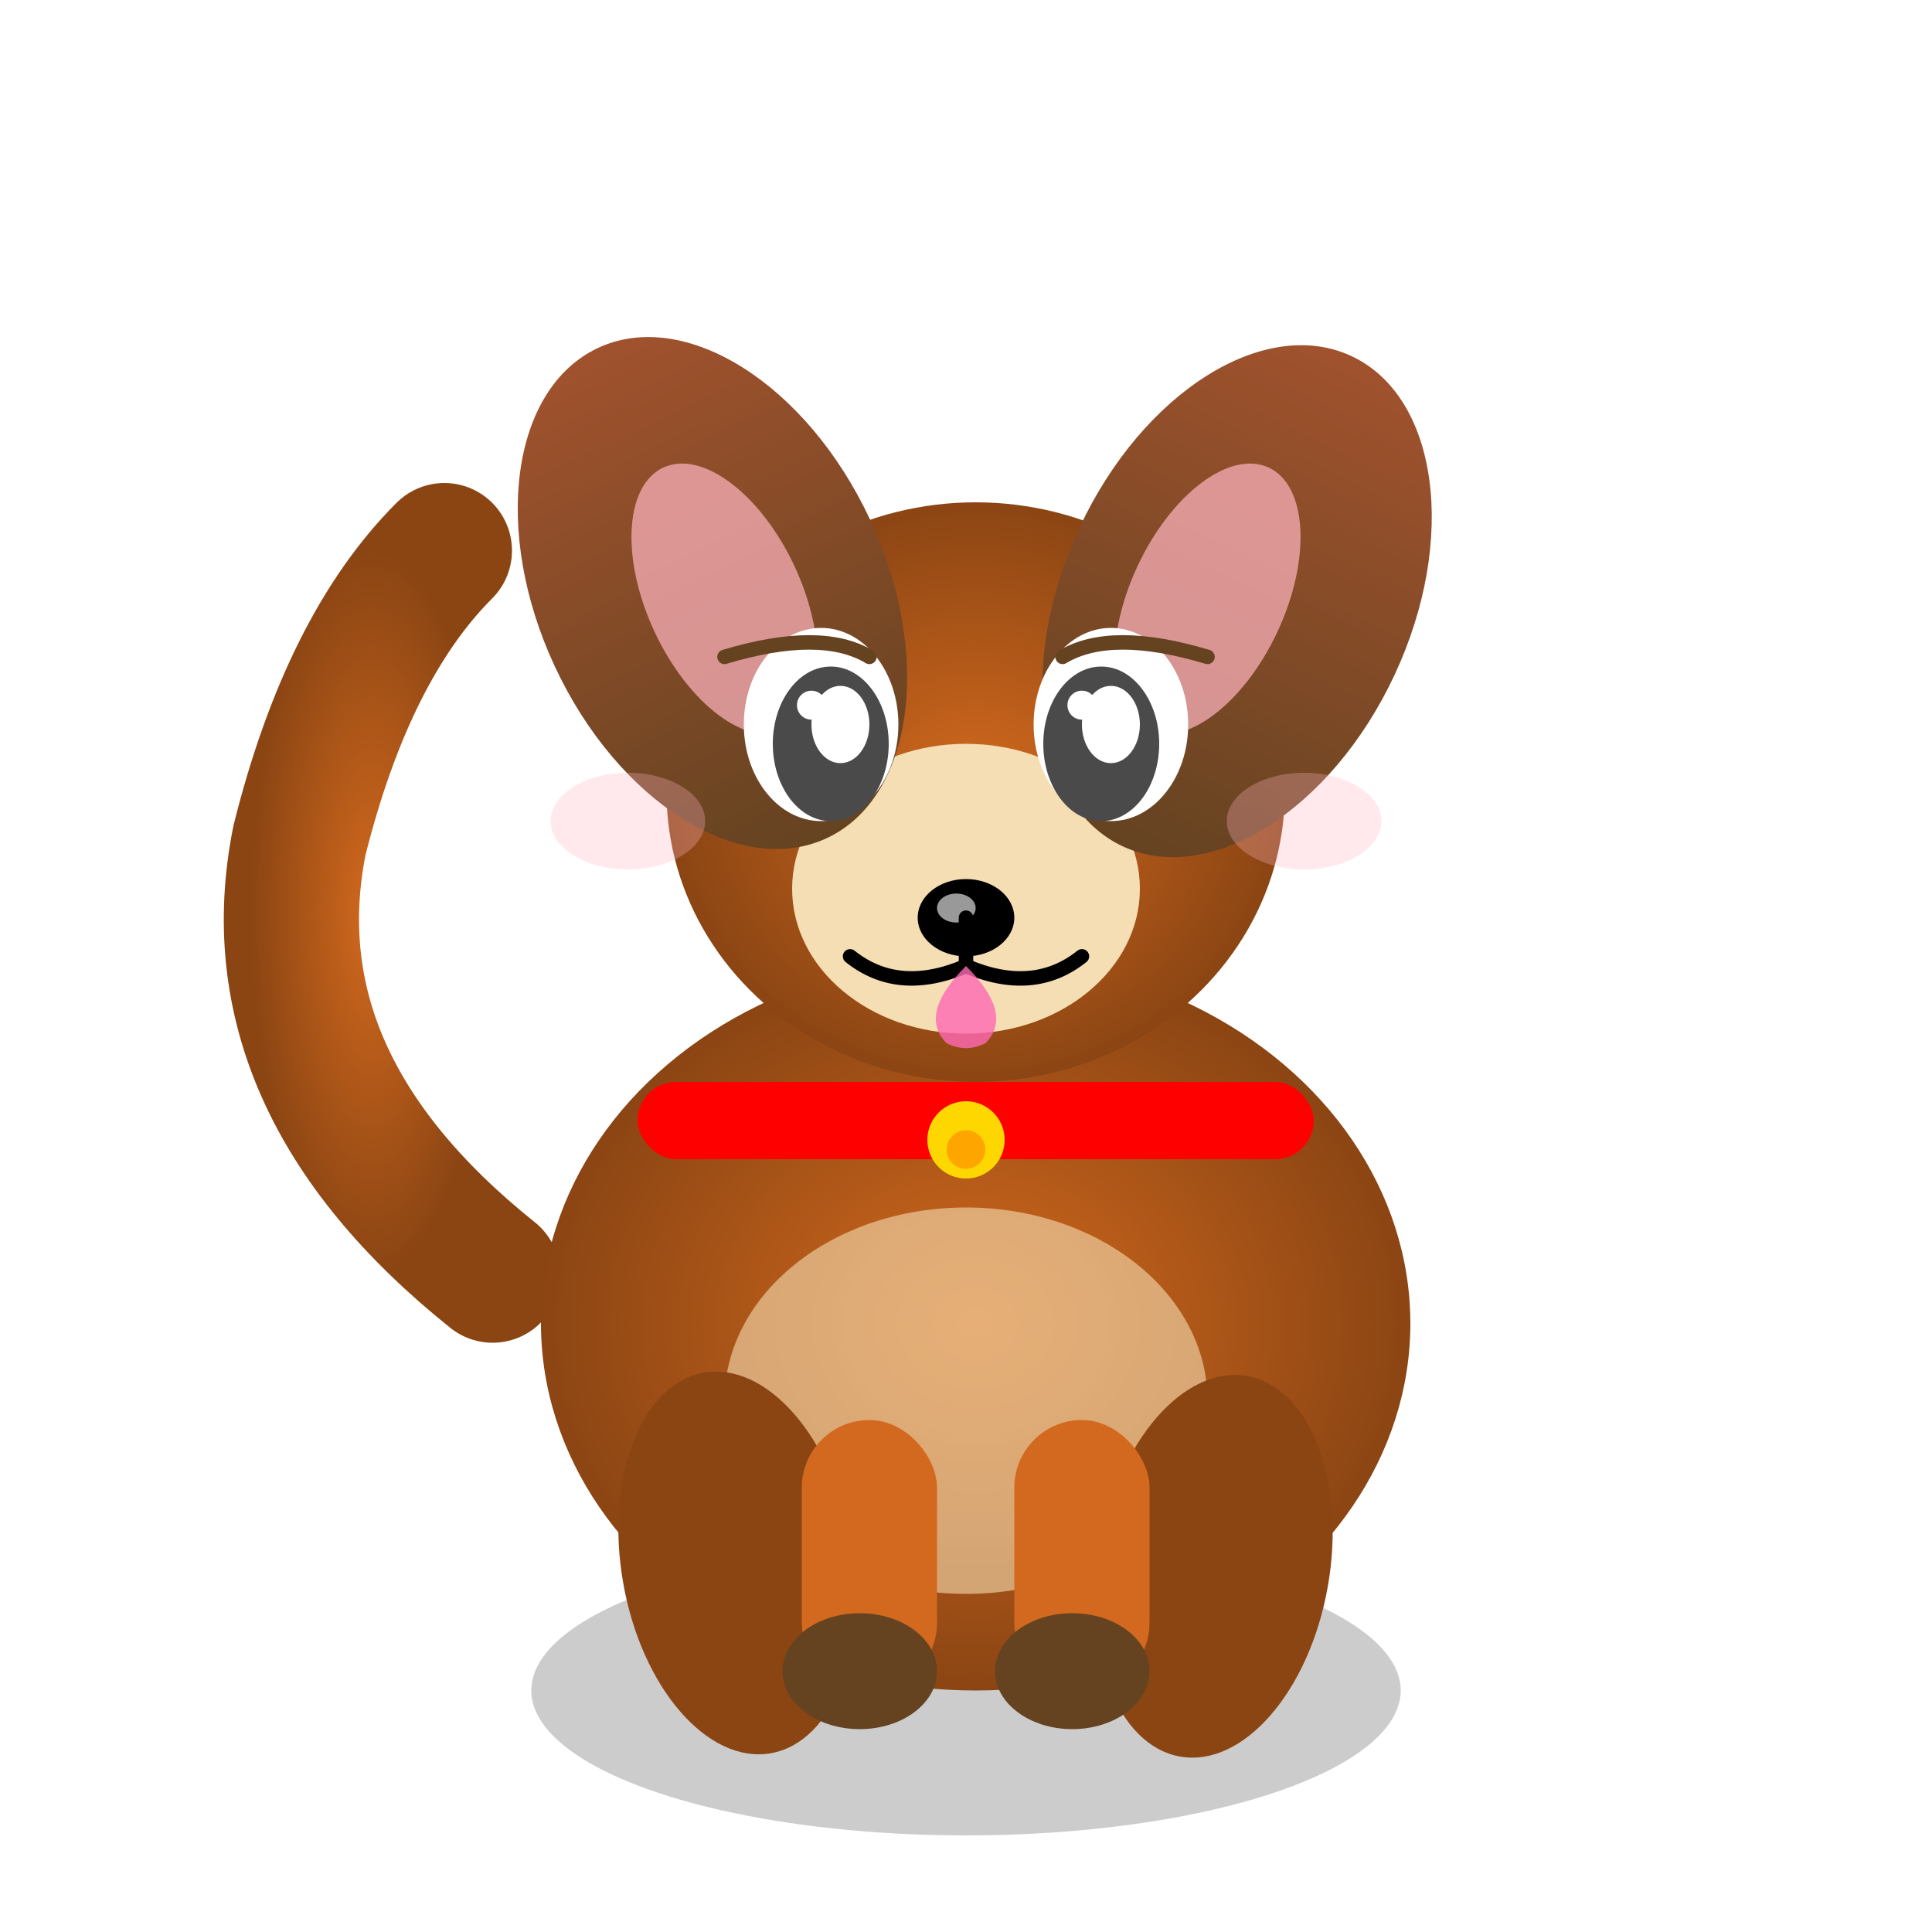 <svg xmlns="http://www.w3.org/2000/svg" viewBox="0 0 200 200" width="200" height="200">
  <!-- Cute realistic dog illustration -->
  <defs>
    <!-- Gradient for body -->
    <radialGradient id="bodyGradient" cx="50%" cy="50%">
      <stop offset="0%" style="stop-color:#D2691E;stop-opacity:1" />
      <stop offset="100%" style="stop-color:#8B4513;stop-opacity:1" />
    </radialGradient>
    
    <!-- Gradient for ears -->
    <linearGradient id="earGradient" x1="0%" y1="0%" x2="0%" y2="100%">
      <stop offset="0%" style="stop-color:#A0522D;stop-opacity:1" />
      <stop offset="100%" style="stop-color:#654321;stop-opacity:1" />
    </linearGradient>
    
    <!-- Shadow filter -->
    <filter id="shadow" x="-50%" y="-50%" width="200%" height="200%">
      <feGaussianBlur in="SourceAlpha" stdDeviation="2"/>
      <feOffset dx="1" dy="2" result="offsetblur"/>
      <feComponentTransfer>
        <feFuncA type="linear" slope="0.3"/>
      </feComponentTransfer>
      <feMerge>
        <feMergeNode/>
        <feMergeNode in="SourceGraphic"/>
      </feMerge>
    </filter>
  </defs>
  
  <!-- Shadow base -->
  <ellipse cx="100" cy="175" rx="45" ry="15" fill="#000000" opacity="0.2"/>
  
  <!-- Tail (back) -->
  <path d="M50 130 Q 25 110 30 85 Q 35 65 45 55" 
        stroke="url(#bodyGradient)" 
        stroke-width="14" 
        fill="none" 
        stroke-linecap="round"
        filter="url(#shadow)"/>
  
  <!-- Body -->
  <ellipse cx="100" cy="135" rx="45" ry="38" 
           fill="url(#bodyGradient)" 
           filter="url(#shadow)"/>
  
  <!-- Chest fluff -->
  <ellipse cx="100" cy="145" rx="25" ry="20" 
           fill="#F5DEB3" 
           opacity="0.6"/>
  
  <!-- Back legs -->
  <ellipse cx="75" cy="160" rx="12" ry="20" 
           fill="#8B4513" 
           transform="rotate(-10 75 160)"
           filter="url(#shadow)"/>
  <ellipse cx="125" cy="160" rx="12" ry="20" 
           fill="#8B4513" 
           transform="rotate(10 125 160)"
           filter="url(#shadow)"/>
  
  <!-- Front legs -->
  <rect x="82" y="145" width="14" height="28" rx="7" 
        fill="#D2691E" 
        filter="url(#shadow)"/>
  <rect x="104" y="145" width="14" height="28" rx="7" 
        fill="#D2691E" 
        filter="url(#shadow)"/>
  
  <!-- Paws -->
  <ellipse cx="89" cy="173" rx="8" ry="6" fill="#654321"/>
  <ellipse cx="111" cy="173" rx="8" ry="6" fill="#654321"/>
  
  <!-- Head -->
  <ellipse cx="100" cy="80" rx="32" ry="30" 
           fill="url(#bodyGradient)" 
           filter="url(#shadow)"/>
  
  <!-- Muzzle -->
  <ellipse cx="100" cy="92" rx="18" ry="15" 
           fill="#F5DEB3"/>
  
  <!-- Ears -->
  <ellipse cx="72" cy="60" rx="18" ry="28" 
           fill="url(#earGradient)" 
           transform="rotate(-25 72 60)"
           filter="url(#shadow)"/>
  <ellipse cx="128" cy="60" rx="18" ry="28" 
           fill="url(#earGradient)" 
           transform="rotate(25 128 60)"
           filter="url(#shadow)"/>
  
  <!-- Inner ears -->
  <ellipse cx="75" cy="62" rx="8" ry="15" 
           fill="#FFB6C1" 
           transform="rotate(-25 75 62)"
           opacity="0.7"/>
  <ellipse cx="125" cy="62" rx="8" ry="15" 
           fill="#FFB6C1" 
           transform="rotate(25 125 62)"
           opacity="0.7"/>
  
  <!-- Eyes (kawaii style) -->
  <ellipse cx="85" cy="75" rx="8" ry="10" fill="#FFFFFF"/>
  <ellipse cx="115" cy="75" rx="8" ry="10" fill="#FFFFFF"/>
  
  <ellipse cx="86" cy="77" rx="6" ry="8" fill="#4A4A4A"/>
  <ellipse cx="114" cy="77" rx="6" ry="8" fill="#4A4A4A"/>
  
  <ellipse cx="87" cy="75" rx="3" ry="4" fill="#FFFFFF"/>
  <ellipse cx="115" cy="75" rx="3" ry="4" fill="#FFFFFF"/>
  
  <circle cx="84" cy="73" r="1.5" fill="#FFFFFF"/>
  <circle cx="112" cy="73" r="1.5" fill="#FFFFFF"/>
  
  <!-- Eyebrows -->
  <path d="M75 68 Q 85 65 90 68" stroke="#654321" stroke-width="1.5" fill="none" stroke-linecap="round"/>
  <path d="M110 68 Q 115 65 125 68" stroke="#654321" stroke-width="1.5" fill="none" stroke-linecap="round"/>
  
  <!-- Nose -->
  <ellipse cx="100" cy="95" rx="5" ry="4" fill="#000000"/>
  <ellipse cx="99" cy="94" rx="2" ry="1.5" fill="#FFFFFF" opacity="0.6"/>
  
  <!-- Mouth -->
  <path d="M100 95 L100 100" stroke="#000000" stroke-width="1.5" stroke-linecap="round"/>
  <path d="M100 100 Q 93 103 88 99" stroke="#000000" stroke-width="1.5" fill="none" stroke-linecap="round"/>
  <path d="M100 100 Q 107 103 112 99" stroke="#000000" stroke-width="1.5" fill="none" stroke-linecap="round"/>
  
  <!-- Tongue (cute detail) -->
  <path d="M100 100 Q 105 105 102 108 Q 100 109 98 108 Q 95 105 100 100" 
        fill="#FF69B4" 
        opacity="0.8"/>
  
  <!-- Collar -->
  <rect x="65" y="110" width="70" height="8" rx="4" 
        fill="#FF0000" 
        filter="url(#shadow)"/>
  <circle cx="100" cy="118" r="4" fill="#FFD700"/>
  <circle cx="100" cy="119" r="2" fill="#FFA500"/>
  
  <!-- Cheek blush -->
  <ellipse cx="65" cy="85" rx="8" ry="5" fill="#FFB6C1" opacity="0.3"/>
  <ellipse cx="135" cy="85" rx="8" ry="5" fill="#FFB6C1" opacity="0.3"/>
</svg>